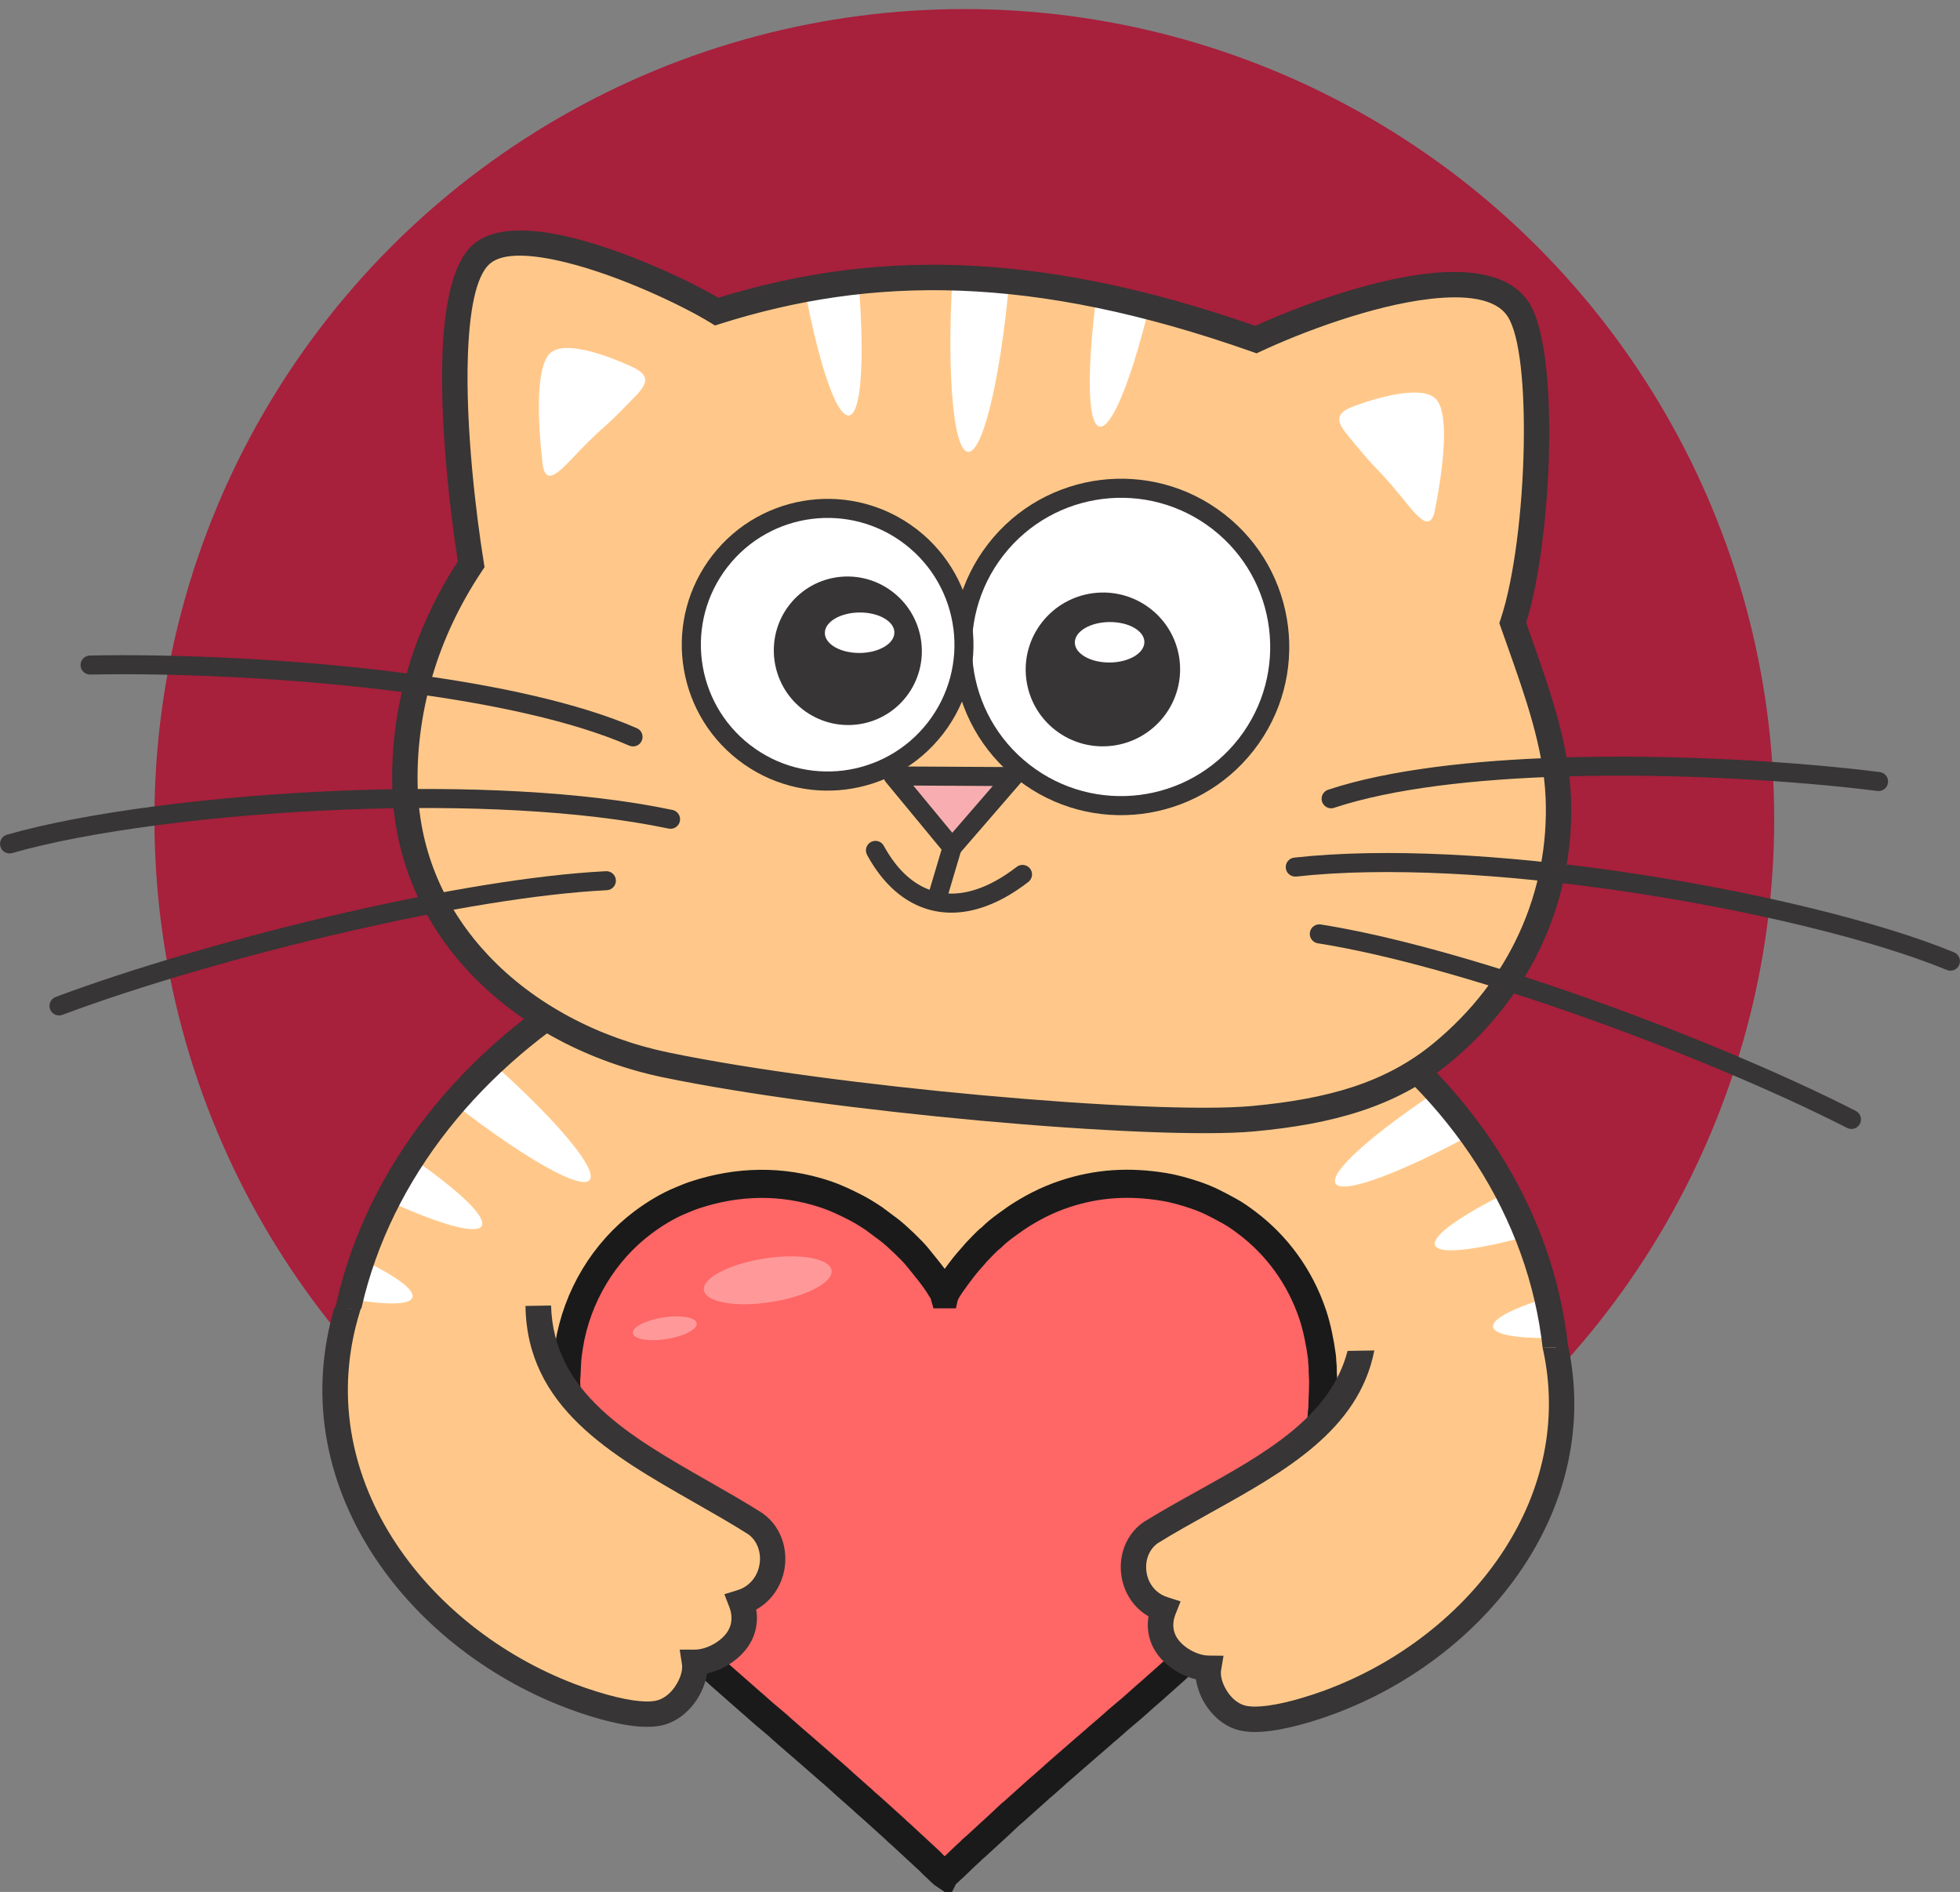 <?xml version="1.0" encoding="UTF-8"?>
<!DOCTYPE svg PUBLIC "-//W3C//DTD SVG 1.1//EN" "http://www.w3.org/Graphics/SVG/1.1/DTD/svg11.dtd">
<!-- Creator: CorelDRAW -->
<svg xmlns="http://www.w3.org/2000/svg" xml:space="preserve" width="46.103mm" height="44.498mm" version="1.1" style="shape-rendering:geometricPrecision; text-rendering:geometricPrecision; image-rendering:optimizeQuality; fill-rule:evenodd; clip-rule:evenodd"
viewBox="0 0 680.94 657.24"
 xmlns:xlink="http://www.w3.org/1999/xlink"
 xmlns:xodm="http://www.corel.com/coreldraw/odm/2003">
 <rect x="0" y="0" width="680.94" height="657.24" fill="#808080" stroke="none"/>
 <defs>
  <style type="text/css">
   <![CDATA[
    .str0 {stroke:#1A1A1A;stroke-width:9.77;stroke-miterlimit:22.926}
    .fil3 {fill:none}
    .fil2 {fill:white}
    .fil5 {fill:#373535}
    .fil6 {fill:#F8AEB0}
    .fil0 {fill:#A7203C}
    .fil7 {fill:#FF6666}
    .fil8 {fill:#FF9999}
    .fil1 {fill:#FFC88A}
    .fil4 {fill:#373535;fill-rule:nonzero}
   ]]>
  </style>
   <clipPath id="id0">
    <path d="M327.36 0.04c157.63,-2.5 287.42,122.6 289.9,279.41 2.48,156.81 -123.29,285.95 -280.91,288.44 -157.63,2.5 -287.42,-122.6 -289.9,-279.41 -2.48,-156.81 123.29,-285.95 280.91,-288.45z"/>
   </clipPath>
    <clipPath id="id1">
     <path d="M326.64 309.4c115.05,-1.82 209.89,72.84 214.45,167.69 -51.1,54.77 -123.71,89.53 -204.74,90.81 -86.6,1.37 -164.8,-35.78 -218.1,-95.54 8.44,-89.66 98,-161.21 208.39,-162.96z"/>
    </clipPath>
    <clipPath id="id2">
     <path d="M327.36 0.04c157.63,-2.5 287.42,122.6 289.9,279.41 2.48,156.81 -123.29,285.95 -280.91,288.44 -157.63,2.5 -287.42,-122.6 -289.9,-279.41 -2.48,-156.81 123.29,-285.95 280.91,-288.45z"/>
    </clipPath>
   <clipPath id="id3">
    <path d="M163.7 196.04c-4.62,-28.5 -11.63,-94.52 3.61,-107.77 14.89,-12.94 65.97,10.34 81.69,19.97 53.33,-16.84 110.01,-17.53 187.34,9.73 23.19,-10.83 78.12,-30.48 91.15,-10.45 9.98,15.34 7.32,81.26 -1.93,108.91 6.98,19.99 14.98,40.4 15.82,60.59 1.33,32.18 -11.57,65.01 -40.62,88.89 -17.78,14.61 -38.92,20.22 -65.19,22.71 -34.3,3.25 -145.91,-6.56 -204.26,-18.67 -47.53,-9.87 -89.13,-45.07 -90.6,-96.4 -0.65,-22.47 4.79,-50.22 23,-77.5z"/>
   </clipPath>
 </defs>
 <g id="Слой_x0020_1">
  <circle class="fil0" cx="335.02" cy="284.52" r="281.37"/>
  <g>
  </g>
  <g style="clip-path:url(#id0)">
   <g>
    <path class="fil1" d="M326.64 309.4c116.99,-1.85 213.07,75.37 214.6,172.48 1.54,97.11 -92.05,177.33 -209.04,179.18 -116.99,1.85 -213.07,-75.37 -214.61,-172.48 -1.54,-97.11 92.05,-177.33 209.04,-179.18z"/>
   </g>
   <g style="clip-path:url(#id1)">
    <g id="_105553151819552">
     <ellipse class="fil2" transform="matrix(0.104 -3.23599E-001 0.324 0.104 78.916 430.05)" rx="29.31" ry="198.65"/>
     <ellipse class="fil2" transform="matrix(0.168 -2.95461E-001 0.295 0.168 108.754 392.502)" rx="29.31" ry="198.65"/>
     <ellipse class="fil2" transform="matrix(0.217 -2.61299E-001 0.261 0.217 152.994 366.821)" rx="29.31" ry="198.65"/>
     <ellipse class="fil2" transform="matrix(-5.26766E-002 -3.35676E-001 -3.35676E-001 0.053 585.393 450.429)" rx="29.31" ry="198.65"/>
     <ellipse class="fil2" transform="matrix(-1.20416E-001 -3.17732E-001 -3.17732E-001 0.12 561.677 408.743)" rx="29.31" ry="198.65"/>
     <ellipse class="fil2" transform="matrix(-1.74479E-001 -2.91565E-001 -2.91565E-001 0.174 521.908 376.57)" rx="29.31" ry="198.65"/>
    </g>
   </g>
   <g style="clip-path:url(#id2)">
    <path class="fil3" d="M326.64 309.4c116.99,-1.85 213.07,75.37 214.6,172.48 1.54,97.11 -92.05,177.33 -209.04,179.18 -116.99,1.85 -213.07,-75.37 -214.61,-172.48 -1.54,-97.11 92.05,-177.33 209.04,-179.18z"/>
    <path class="fil4" d="M326.56 304.97c59.54,-0.95 113.81,18.28 153.43,50.12 39.85,32.02 64.88,76.79 65.67,126.71 0.79,49.92 -22.82,95.46 -61.63,128.73 -38.59,33.08 -92.24,54.01 -151.77,54.96 -59.53,0.94 -113.81,-18.28 -153.43,-50.13 -39.84,-32.02 -64.88,-76.79 -65.67,-126.71 -0.79,-49.92 22.82,-95.46 61.63,-128.72 38.59,-33.08 92.23,-54.01 151.76,-54.96zm147.91 56.99c-38.05,-30.58 -90.32,-49.04 -147.77,-48.14 -57.44,0.91 -109.1,21.02 -146.16,52.79 -36.85,31.59 -59.26,74.71 -58.52,121.9 0.75,47.19 24.52,89.58 62.35,119.99 38.05,30.59 90.32,49.05 147.76,48.14 57.45,-0.91 109.1,-21.02 146.17,-52.79 36.85,-31.59 59.26,-74.72 58.52,-121.9 -0.75,-47.18 -24.52,-89.58 -62.35,-119.98z"/>
    <ellipse class="fil1" transform="matrix(0.235 -3.725E-003 0.004 0.265 318.98 539.85)" rx="509.81" ry="664.68"/>
   </g>
  </g>
  <path class="fil3" d="M327.36 0.04c157.63,-2.5 287.42,122.6 289.9,279.41 2.48,156.81 -123.29,285.95 -280.91,288.44 -157.63,2.5 -287.42,-122.6 -289.9,-279.41 -2.48,-156.81 123.29,-285.95 280.91,-288.45z"/>
  <path class="fil1" d="M163.7 196.04c-4.62,-28.5 -11.63,-94.52 3.61,-107.77 14.89,-12.94 65.97,10.34 81.69,19.97 53.33,-16.84 110.01,-17.53 187.34,9.73 23.19,-10.83 78.12,-30.48 91.15,-10.45 9.98,15.34 7.32,81.26 -1.93,108.91 6.98,19.99 14.98,40.4 15.82,60.59 1.33,32.18 -11.57,65.01 -40.62,88.89 -17.78,14.61 -38.92,20.22 -65.19,22.71 -34.3,3.25 -145.91,-6.56 -204.26,-18.67 -47.53,-9.87 -89.13,-45.07 -90.6,-96.4 -0.65,-22.47 4.79,-50.22 23,-77.5z"/>
  <g style="clip-path:url(#id3)">
   <g>
    <ellipse class="fil1" transform="matrix(0.192 0.26 -3.70249E-001 0.246 171.159 115.638)" rx="428.24" ry="317.52"/>
    <ellipse class="fil1" transform="matrix(0.192 0.26 -3.70249E-001 0.246 514.548 125.06)" rx="428.24" ry="317.52"/>
    <ellipse class="fil2" transform="matrix(0.337 -4.50672E-002 0.045 0.337 286.031 77.373)" rx="29.31" ry="198.65"/>
    <ellipse class="fil2" transform="matrix(0.339 0.025 -2.49773E-002 0.339 341.293 89.638)" rx="29.31" ry="198.65"/>
    <ellipse class="fil2" transform="matrix(0.334 0.062 -6.18943E-002 0.334 394.323 81.84)" rx="29.31" ry="198.65"/>
   </g>
  </g>
  <path class="fil3" d="M163.7 196.04c-4.62,-28.5 -11.63,-94.52 3.61,-107.77 14.89,-12.94 65.97,10.34 81.69,19.97 53.33,-16.84 110.01,-17.53 187.34,9.73 23.19,-10.83 78.12,-30.48 91.15,-10.45 9.98,15.34 7.32,81.26 -1.93,108.91 6.98,19.99 14.98,40.4 15.82,60.59 1.33,32.18 -11.57,65.01 -40.62,88.89 -17.78,14.61 -38.92,20.22 -65.19,22.71 -34.3,3.25 -145.91,-6.56 -204.26,-18.67 -47.53,-9.87 -89.13,-45.07 -90.6,-96.4 -0.65,-22.47 4.79,-50.22 23,-77.5z"/>
  <path class="fil4" d="M159.07 195.05c-2.75,-17.52 -6.17,-47.27 -5.36,-71.44 0.58,-17.54 3.53,-32.43 10.7,-38.67 7.16,-6.23 20.09,-5.84 34.13,-2.41 18.94,4.63 40.5,14.77 51.03,20.9 26.53,-8.18 53.93,-12.4 84.26,-11.28 30.51,1.13 63.92,7.67 102.29,21.05 14.45,-6.59 39.14,-15.8 59.73,-18.16 15.52,-1.78 29,0.34 35.33,10.06 5.3,8.15 7.4,28.13 7.02,49.76 -0.4,22.23 -3.32,46.57 -7.98,61.49l1.82 5.2c6.43,18.17 12.97,36.64 13.74,55.28 0.71,17.28 -2.51,34.73 -9.93,50.98 -6.98,15.27 -17.67,29.48 -32.29,41.5 -9.33,7.67 -19.54,12.98 -30.85,16.69 -11.15,3.66 -23.31,5.75 -36.73,7.01 -17.65,1.67 -55.29,-0.05 -95.71,-3.74 -39.11,-3.58 -80.95,-9.01 -109.87,-15.01 -25.8,-5.36 -49.95,-17.97 -67.31,-36.44 -15.85,-16.86 -26.06,-38.59 -26.8,-64.15 -0.36,-12.56 1.11,-26.69 5.48,-41.43 3.6,-12.12 9.16,-24.69 17.29,-37.18zm3.47 -71.16c-0.81,24.25 2.79,54.52 5.53,71.45l0.27 1.69 -0.97 1.45c-8.11,12.16 -13.61,24.42 -17.11,36.23 -4.1,13.83 -5.48,27.02 -5.15,38.7 0.66,23.21 9.98,42.98 24.43,58.35 16.1,17.13 38.59,28.85 62.67,33.85 28.55,5.93 70.02,11.31 108.86,14.85 39.91,3.65 76.93,5.36 94.09,3.73 12.85,-1.21 24.4,-3.18 34.83,-6.6 10.27,-3.37 19.53,-8.18 27.97,-15.12 13.53,-11.12 23.41,-24.25 29.86,-38.35 6.85,-14.98 9.82,-31.05 9.16,-46.95 -0.72,-17.28 -7.03,-35.12 -13.25,-52.69l-2.84 -8.02 0.48 -1.44c4.67,-13.96 7.62,-38.13 8.01,-60.28 0.35,-20.1 -1.3,-38.22 -5.59,-44.8 -4.12,-6.34 -14.56,-7.53 -26.93,-6.11 -20.29,2.32 -45.04,11.79 -58.66,18.15l-1.64 0.76 -1.68 -0.59c-38.24,-13.48 -71.32,-20.05 -101.36,-21.17 -29.95,-1.11 -56.98,3.2 -83.19,11.48l-1.92 0.61 -1.72 -1.05c-9.29,-5.69 -31.19,-16.25 -50.23,-20.9 -11.51,-2.81 -21.67,-3.52 -26.27,0.49 -5.01,4.36 -7.15,16.99 -7.65,32.29z"/>
  <path class="fil4" d="M463.5 280.63c-1.74,0.57 -3.61,-0.37 -4.19,-2.11 -0.57,-1.74 0.38,-3.61 2.11,-4.18 21.01,-6.96 50.24,-10.22 80.67,-11.18 40.35,-1.27 82.85,1.5 110.97,5.04 1.82,0.23 3.1,1.89 2.87,3.7 -0.23,1.82 -1.89,3.1 -3.7,2.87 -27.89,-3.52 -70.01,-6.27 -109.93,-5.01 -29.84,0.94 -58.42,4.11 -78.81,10.86z"/>
  <path class="fil4" d="M450.36 304.49c-1.82,0.2 -3.45,-1.11 -3.65,-2.92 -0.2,-1.81 1.11,-3.45 2.92,-3.65 31.86,-3.52 73.09,-0.93 112.86,4.77 46.41,6.66 90.97,17.62 116.4,28.15 1.69,0.7 2.49,2.63 1.79,4.32 -0.69,1.69 -2.63,2.49 -4.32,1.79 -24.95,-10.33 -68.9,-21.11 -114.81,-27.7 -39.29,-5.64 -79.94,-8.2 -111.2,-4.75z"/>
  <path class="fil4" d="M457.85 327.69c-1.81,-0.28 -3.05,-1.97 -2.77,-3.78 0.28,-1.81 1.97,-3.05 3.78,-2.77 24.71,3.91 56.58,13.02 88.37,24.1 36.12,12.59 72.19,27.74 97.5,40.67 1.63,0.83 2.28,2.83 1.45,4.46 -0.83,1.63 -2.83,2.28 -4.46,1.45 -25.09,-12.81 -60.85,-27.83 -96.67,-40.32 -31.45,-10.96 -62.92,-19.97 -87.19,-23.81z"/>
  <path class="fil4" d="M221.26 252.96c1.67,0.73 2.43,2.68 1.7,4.36 -0.73,1.67 -2.68,2.43 -4.36,1.7 -19.6,-8.56 -47.74,-14.5 -77.37,-18.42 -39.67,-5.25 -81.83,-6.85 -109.88,-6.27 -1.82,0.04 -3.34,-1.42 -3.37,-3.24 -0.04,-1.82 1.42,-3.33 3.24,-3.37 28.36,-0.59 70.93,1.02 110.86,6.31 30.15,3.99 58.9,10.09 79.17,18.93z"/>
  <path class="fil4" d="M233.63 281.36c1.79,0.37 2.94,2.13 2.57,3.91 -0.37,1.79 -2.13,2.94 -3.91,2.57 -30.8,-6.48 -71.49,-8.12 -111.13,-6.65 -46.29,1.72 -91.07,7.69 -116.93,15.15 -1.76,0.5 -3.6,-0.52 -4.09,-2.29 -0.5,-1.76 0.52,-3.59 2.28,-4.09 26.28,-7.57 71.66,-13.64 118.5,-15.38 40.12,-1.49 81.38,0.18 112.71,6.78z"/>
  <path class="fil4" d="M210.5 302.64c1.82,-0.09 3.38,1.31 3.47,3.13 0.09,1.82 -1.31,3.38 -3.13,3.47 -24.52,1.25 -56.71,6.76 -89.08,14.17 -36.85,8.43 -73.89,19.3 -100.09,29.13 -1.72,0.64 -3.63,-0.23 -4.27,-1.94 -0.64,-1.72 0.23,-3.63 1.94,-4.27 26.43,-9.91 63.78,-20.87 100.95,-29.37 32.68,-7.47 65.25,-13.05 90.22,-14.32z"/>
  <ellipse class="fil2" transform="matrix(0.101 0.078 -8.1797E-002 0.105 389.479 224.74)" rx="431.5" ry="413.59"/>
  <path class="fil4" d="M425.34 178.6c12.74,9.9 20.26,24.04 22.12,38.88 1.86,14.83 -1.94,30.38 -11.85,43.12 -9.9,12.74 -24.04,20.26 -38.88,22.12 -14.83,1.86 -30.38,-1.94 -43.12,-11.85 -12.74,-9.9 -20.26,-24.04 -22.12,-38.88 -1.86,-14.83 1.95,-30.38 11.85,-43.12 9.9,-12.74 24.03,-20.26 38.88,-22.12 14.84,-1.86 30.38,1.94 43.12,11.85zm15.55 39.69c-1.65,-13.15 -8.32,-25.68 -19.61,-34.46 -11.3,-8.78 -25.09,-12.15 -38.25,-10.5 -13.15,1.65 -25.68,8.32 -34.46,19.61 -8.78,11.3 -12.15,25.09 -10.5,38.25 1.65,13.15 8.32,25.68 19.61,34.46 11.3,8.78 25.09,12.15 38.25,10.5 13.15,-1.65 25.68,-8.32 34.46,-19.61 8.78,-11.3 12.15,-25.09 10.5,-38.25z"/>
  <ellipse class="fil2" transform="matrix(0.087 0.067 -7.02717E-002 0.09 287.539 223.974)" rx="431.5" ry="413.59"/>
  <path class="fil4" d="M318.36 183.75l0.27 0.21c11.04,8.59 17.57,20.85 19.18,33.72 1.6,12.76 -1.64,26.12 -10.07,37.12l-0.24 0.31c-8.59,11.03 -20.83,17.54 -33.68,19.15 -12.85,1.61 -26.33,-1.68 -37.38,-10.27l-0.04 -0.03c-11.03,-8.59 -17.54,-20.83 -19.15,-33.69 -1.61,-12.85 1.68,-26.33 10.27,-37.38l0.01 -0.01c8.59,-11.05 20.84,-17.57 33.71,-19.19 12.75,-1.6 26.12,1.64 37.12,10.06zm12.88 34.73c-1.4,-11.18 -7.07,-21.82 -16.67,-29.29l-0.01 -0.01c-9.6,-7.46 -21.32,-10.32 -32.51,-8.92 -11.18,1.4 -21.82,7.07 -29.29,16.67l-0.01 0.01c-7.46,9.6 -10.32,21.32 -8.91,32.51 1.4,11.17 7.07,21.82 16.66,29.28l0.02 0.01c9.6,7.46 21.32,10.32 32.51,8.92 11.14,-1.4 21.77,-7.04 29.23,-16.59l0.07 -0.09c7.46,-9.6 10.33,-21.32 8.92,-32.51z"/>
  <ellipse class="fil5" transform="matrix(0.047 0.037 -3.82282E-002 0.049 294.552 226.066)" rx="431.5" ry="413.59"/>
  <ellipse class="fil5" transform="matrix(0.049 0.038 -3.99145E-002 0.051 383.168 232.552)" rx="431.5" ry="413.59"/>
  <ellipse class="fil2" transform="matrix(0.028 -1.69928E-004 0 0.017 298.646 219.799)" rx="431.5" ry="413.59"/>
  <ellipse class="fil2" transform="matrix(0.028 -1.68005E-004 0 0.017 385.498 223.115)" rx="431.5" ry="413.59"/>
  <polygon class="fil6" points="310.24,269.54 352.12,269.77 330.79,294.41 "/>
  <path class="fil4" d="M310.26 266.24l41.87 0.23c1.83,0.01 3.3,1.5 3.3,3.32 -0,0.85 -0.33,1.63 -0.86,2.22l-21.28 24.57c-1.2,1.38 -3.28,1.53 -4.66,0.33 -0.18,-0.16 -0.34,-0.33 -0.48,-0.51l-20.44 -24.75c-1.16,-1.41 -0.96,-3.49 0.45,-4.65 0.62,-0.51 1.37,-0.76 2.11,-0.76zm34.65 6.8l-27.62 -0.15 13.55 16.4 14.07 -16.25z"/>
  <path class="fil4" d="M327.61 293.47c0.52,-1.75 2.36,-2.76 4.12,-2.24 1.75,0.52 2.76,2.36 2.24,4.11l-5.37 18.08c-0.52,1.75 -2.36,2.76 -4.11,2.24 -1.76,-0.51 -2.76,-2.36 -2.25,-4.11l5.37 -18.08z"/>
  <path class="fil4" d="M301.24 296.98c-0.87,-1.61 -0.28,-3.61 1.33,-4.48 1.61,-0.87 3.61,-0.28 4.48,1.33 1.2,2.19 2.49,4.18 3.86,5.96 4.38,5.67 9.62,9.14 15.42,10.24 5.87,1.12 12.44,-0.15 19.44,-3.97 2.43,-1.33 4.93,-2.97 7.45,-4.92 1.44,-1.12 3.52,-0.85 4.64,0.59 1.12,1.44 0.85,3.52 -0.59,4.64 -2.81,2.17 -5.6,4.01 -8.35,5.51 -8.39,4.57 -16.45,6.06 -23.81,4.66 -7.43,-1.41 -14.03,-5.71 -19.43,-12.69 -1.58,-2.05 -3.07,-4.34 -4.44,-6.85z"/>
  <path class="fil2" d="M188.51 161.07c-1.64,-13.99 -2.63,-33.82 2.77,-38.51 4.9,-4.27 18.81,0.47 28.3,4.86 8.33,3.85 3.8,7.5 -1.75,13.21 -9.52,9.8 -7.15,6.33 -16.66,16.13 -5.83,6 -11.61,13.23 -12.65,4.31z"/>
  <path class="fil2" d="M498.53 177.16c2.74,-13.82 5.29,-33.51 0.28,-38.61 -4.56,-4.64 -18.78,-1.02 -28.59,2.61 -8.61,3.19 -4.39,7.17 0.7,13.31 8.71,10.52 6.62,6.88 15.34,17.4 5.34,6.45 10.53,14.1 12.28,5.29z"/>
  <path class="fil7 str0" d="M328.21 651.37c0.89,-0.59 5.89,-5.37 7.1,-6.59 0.63,-0.63 1.16,-1 1.77,-1.62 0.3,-0.3 0.5,-0.52 0.8,-0.81 0.38,-0.37 0.58,-0.44 0.96,-0.8l8.91 -8.18c1.42,-1.31 3.04,-2.99 4.54,-4.15l9.01 -8.08c0.38,-0.37 0.58,-0.44 0.96,-0.8l3.68 -3.25c0.61,-0.54 1.16,-1.09 1.78,-1.61l10.08 -8.77c0.39,-0.37 0.58,-0.44 0.96,-0.81l4.56 -3.98c0.38,-0.38 0.58,-0.46 0.96,-0.81 0.38,-0.35 0.59,-0.49 0.96,-0.81 0.4,-0.35 0.47,-0.47 0.93,-0.83 0.64,-0.5 1.2,-1.06 1.79,-1.6l2.71 -2.3c3.09,-2.49 6.14,-5.44 9.21,-8.02l8.18 -7.28c0.62,-0.63 1.14,-0.99 1.77,-1.62 0.4,-0.4 0.54,-0.47 0.95,-0.81l1.78 -1.61c0.32,-0.3 0.56,-0.56 0.88,-0.89l17.98 -18.1 4.02 -4.67c2.56,-3.15 5.07,-6.47 7.34,-9.89 3.75,-5.62 6.9,-11.67 9.43,-17.97 0.99,-2.47 1.84,-5.13 2.63,-7.68 1.12,-3.62 1.87,-7.26 2.65,-11.18 0.98,-4.93 1.53,-10.27 1.78,-15.31 0.03,-0.65 0.14,-0.71 0.16,-1.47 0.04,-3.77 0.45,-7.95 0.15,-11.65 -0.09,-1.13 0.02,-2.27 -0.11,-3.27 -0.14,-1.08 -0.1,-2.05 -0.25,-3.14 -0.66,-4.78 -1.66,-9.85 -3.12,-14.25 -4.48,-13.44 -12.71,-24.33 -22.93,-32.01 -1.93,-1.45 -3.94,-2.91 -6.09,-4.07 -4.09,-2.22 -7.31,-4.01 -11.85,-5.53 -3.42,-1.14 -6.93,-2.19 -10.86,-2.84 -11.95,-1.96 -23.02,-1.34 -34.43,2.43 -6.31,2.09 -12,5.09 -17.02,8.46 -0.35,0.24 -0.55,0.4 -0.85,0.62 -2.44,1.73 -4.96,3.47 -7.11,5.56 -0.35,0.34 -0.47,0.49 -0.85,0.78 -1.5,1.14 -3.51,3.44 -4.9,4.82 -0.35,0.35 -0.39,0.44 -0.68,0.8l-2.27 2.59c-1,1.13 -1.88,2.31 -2.8,3.53 -0.89,1.18 -4.73,6.27 -5.11,7.7l-0.3 0c-0.15,-0.56 -0.8,-1.4 -1.13,-1.96 -2.31,-3.92 -5.3,-7.34 -8.12,-10.87 -2.03,-2.54 -7.12,-7.34 -9.66,-9.34l-5.56 -4.15c-1.28,-0.88 -2.52,-1.62 -3.88,-2.45l-1.98 -1.11c-3.58,-1.85 -7.15,-3.6 -11.14,-4.92 -15.05,-4.97 -30.36,-4.61 -45.28,0.33 -1.69,0.56 -3.32,1.28 -4.86,1.91 -4.6,1.88 -9.16,4.7 -13.11,7.66 -13.33,10 -22.89,25.46 -25.67,42.96 -0.33,2.04 -0.57,3.91 -0.68,6.1l-0.14 3.25c-0.01,1.09 -0.22,2.06 -0.15,3.38l0.15 3.24c0,1.09 -0.1,2.27 0.06,3.33 0.21,1.43 0.31,4.97 0.38,6.54 0.09,1.93 0.45,4.42 0.69,6.23 0.28,2.12 0.53,4.08 0.92,6 1.95,9.8 4.08,17.1 8.41,25.91 3.76,7.65 8.36,14.17 13.61,20.85 1.16,1.48 3.42,4.22 4.69,5.48l8.4 8.83c0.6,0.6 1.09,1.09 1.69,1.69 0.4,0.4 0.52,0.48 0.94,0.82 0.35,0.28 0.57,0.54 0.9,0.87l2.64 2.52c0.35,0.28 0.57,0.54 0.9,0.87l4.34 4.05c1.27,1.28 3.16,2.77 4.56,4.12l10.9 9.57c0.4,0.39 0.57,0.47 0.95,0.81l2.73 2.43c2.38,2.11 5.15,4.23 7.44,6.41l4.56 3.98c0.38,0.35 0.57,0.42 0.96,0.81l13.7 11.93c0.38,0.35 0.51,0.54 0.92,0.85 0.38,0.29 0.49,0.43 0.84,0.78l5.55 4.91c0.98,0.76 1.76,1.68 2.71,2.44 0.7,0.56 1.11,1.02 1.81,1.58l8.12 7.34c0.32,0.32 0.54,0.59 0.89,0.88 0.42,0.35 0.55,0.41 0.95,0.81l9.79 9.06c0.64,0.56 1.13,1.21 1.78,1.76 1.22,1.02 2.32,2.4 3.64,3.28z"/>
  <path class="fil1" d="M120.7 454.66c-18.98,62.31 28.07,119.49 85.58,137.28 8.7,2.69 17.09,4.29 22.44,3.18 8.4,-1.75 13.5,-11.77 12.57,-17.66 6.12,0.01 13.52,-4.25 16.1,-9.96 1.13,-2.5 1.5,-5.37 0.81,-8.47 -0.17,-0.79 -0.41,-1.6 -0.73,-2.41 2.12,-0.65 3.94,-1.67 5.46,-2.96 2.42,-2.04 4.05,-4.74 4.87,-7.64 0.82,-2.87 0.84,-5.94 0.07,-8.77 -0.86,-3.13 -2.69,-5.97 -5.5,-7.95 -32.9,-20.82 -74.57,-35.56 -75.37,-75.7l-66.3 1.05z"/>
  <path class="fil1" d="M540.41 468.11c12.47,58.11 -32.55,109.77 -86.6,125.87 -8.5,2.53 -16.7,4.01 -21.9,2.87 -8.17,-1.79 -13.04,-11.61 -12.07,-17.34 -5.96,-0.06 -13.13,-4.29 -15.58,-9.87 -1.07,-2.44 -1.4,-5.24 -0.71,-8.26 0.18,-0.77 0.42,-1.55 0.73,-2.34 -2.05,-0.66 -3.82,-1.67 -5.29,-2.95 -2.33,-2.02 -3.89,-4.66 -4.67,-7.49 -0.76,-2.8 -0.76,-5.8 0.03,-8.55 0.87,-3.04 2.68,-5.79 5.45,-7.69 29.42,-18.18 65.89,-31.37 73.02,-63.18l67.58 -1.07z"/>
  <path class="fil4" d="M125.35 454.59l-0.29 0.93c-8.8,28.44 -3.17,55.79 11.1,78.49 14.41,22.92 37.58,41.13 63.64,51.03 2.47,0.94 5.07,1.83 7.79,2.67 4.45,1.37 8.75,2.45 12.49,2.98 3.08,0.44 5.75,0.52 7.75,0.11 2.66,-0.55 4.91,-2.41 6.52,-4.67 1.95,-2.74 2.92,-5.86 2.58,-7.99l-0.8 -5.09 5.17 0.01c2.3,0 4.92,-0.86 7.23,-2.29 2.16,-1.34 3.96,-3.12 4.84,-5.09 0.38,-0.83 0.63,-1.74 0.72,-2.71 0.09,-0.95 0.04,-1.95 -0.19,-2.99l-0.23 -0.88 -0.31 -0.89 -1.7 -4.41 4.53 -1.39c0.75,-0.23 1.45,-0.53 2.09,-0.88 0.65,-0.35 1.26,-0.77 1.81,-1.24l0 -0.02c0.85,-0.71 1.55,-1.53 2.11,-2.41 0.6,-0.93 1.05,-1.96 1.36,-3.04l0 -0.01c0.31,-1.09 0.47,-2.18 0.48,-3.23 0.01,-1.08 -0.13,-2.16 -0.41,-3.18 -0.31,-1.12 -0.79,-2.19 -1.46,-3.15 -0.58,-0.85 -1.3,-1.6 -2.15,-2.23 -6.06,-3.83 -12.4,-7.44 -18.71,-11.04 -29.27,-16.7 -58.25,-33.23 -58.75,-68.32l8.89 -0.14c0.81,30.31 27.39,45.47 54.23,60.78 6.45,3.68 12.92,7.37 19.06,11.25l0.17 0.13c1.82,1.28 3.32,2.82 4.5,4.53 1.24,1.79 2.14,3.78 2.71,5.86 0.49,1.81 0.73,3.69 0.72,5.56 -0.01,1.91 -0.28,3.8 -0.79,5.58 -0.54,1.88 -1.35,3.7 -2.42,5.39 -1.04,1.64 -2.33,3.13 -3.84,4.42l-0.01 -0.01c-0.93,0.79 -1.95,1.5 -3.06,2.12 0.26,1.61 0.31,3.16 0.17,4.65 -0.18,1.93 -0.7,3.78 -1.47,5.5l0 0.02c-1.64,3.62 -4.68,6.74 -8.24,8.94 -2.34,1.45 -4.94,2.52 -7.55,3.11 -0.49,3.28 -1.9,6.82 -4.07,9.86 -2.79,3.92 -6.87,7.17 -11.93,8.22l-0.02 0c-3.01,0.62 -6.7,0.55 -10.75,-0.02 -4.33,-0.61 -9.09,-1.79 -13.88,-3.27 -2.7,-0.83 -5.47,-1.79 -8.31,-2.87 -27.81,-10.56 -52.56,-30.05 -67.99,-54.6 -15.48,-24.62 -21.63,-54.3 -12.25,-85.22l0.02 1.25 8.89 -0.14z"/>
  <path class="fil4" d="M544.89 467.9c5.68,27.36 -0.8,53.31 -14.81,75.06 -15.31,23.78 -39.65,42.53 -66.88,52.54 -2.73,1 -5.45,1.91 -8.13,2.71 -4.73,1.41 -9.39,2.51 -13.56,3.06 -3.96,0.52 -7.57,0.55 -10.53,-0.1 -4.96,-1.08 -8.92,-4.31 -11.62,-8.18 -2.07,-2.97 -3.4,-6.42 -3.87,-9.62 -2.53,-0.6 -5.05,-1.67 -7.29,-3.1 -3.47,-2.2 -6.42,-5.29 -7.99,-8.86 -0.73,-1.68 -1.21,-3.5 -1.38,-5.43 -0.12,-1.44 -0.07,-2.94 0.2,-4.47 -1.06,-0.62 -2.03,-1.31 -2.91,-2.08 -1.49,-1.28 -2.74,-2.76 -3.73,-4.36 -1.03,-1.64 -1.79,-3.44 -2.3,-5.3 -0.49,-1.79 -0.73,-3.63 -0.72,-5.45 0,-1.85 0.26,-3.7 0.76,-5.46 0.58,-2.04 1.49,-3.97 2.72,-5.71 1.19,-1.68 2.68,-3.18 4.47,-4.41l0.17 -0.11c6.03,-3.72 12.37,-7.26 18.7,-10.77 23.13,-12.87 46.05,-25.62 51.98,-48.58l9.3 -0.15c-5.43,27.75 -31.09,42.04 -57,56.44 -6.13,3.41 -12.28,6.83 -18.17,10.46 -0.89,0.62 -1.64,1.37 -2.24,2.22 -0.66,0.93 -1.14,1.95 -1.45,3.03 -0.28,0.98 -0.42,2.01 -0.42,3.04 -0,1.06 0.14,2.13 0.41,3.15 0.28,1.02 0.71,2.03 1.3,2.96 0.54,0.87 1.21,1.67 2.01,2.35 0.52,0.45 1.1,0.86 1.72,1.21l0.02 0c0.62,0.35 1.29,0.64 1.99,0.86l4.52 1.44 -1.74 4.39 -0.3 0.86 -0.24 0.84c-0.23,1.01 -0.3,1.98 -0.22,2.89 0.08,0.9 0.31,1.78 0.68,2.61 0.83,1.9 2.54,3.63 4.61,4.94 2.23,1.41 4.75,2.28 6.95,2.3l5.18 0.05 -0.86 5.09c-0.34,2.04 0.57,5.06 2.42,7.72 1.53,2.2 3.68,4.01 6.23,4.57 1.92,0.42 4.52,0.37 7.52,-0.03 3.7,-0.48 7.89,-1.48 12.19,-2.76 2.61,-0.78 5.15,-1.62 7.62,-2.53 25.47,-9.37 48.22,-26.86 62.48,-49.02 13.06,-20.29 18.98,-44.54 13.27,-70.01l8.98 -0.14 -0 -0.14z"/>
  <ellipse class="fil8" transform="matrix(0.2 -3.10827E-002 0.018 0.121 266.722 444.749)" rx="110.89" ry="62.53"/>
  <ellipse class="fil8" transform="matrix(0.1 -1.55414E-002 0.009 0.06 230.958 461.419)" rx="110.89" ry="62.53"/>
 </g>
</svg>
